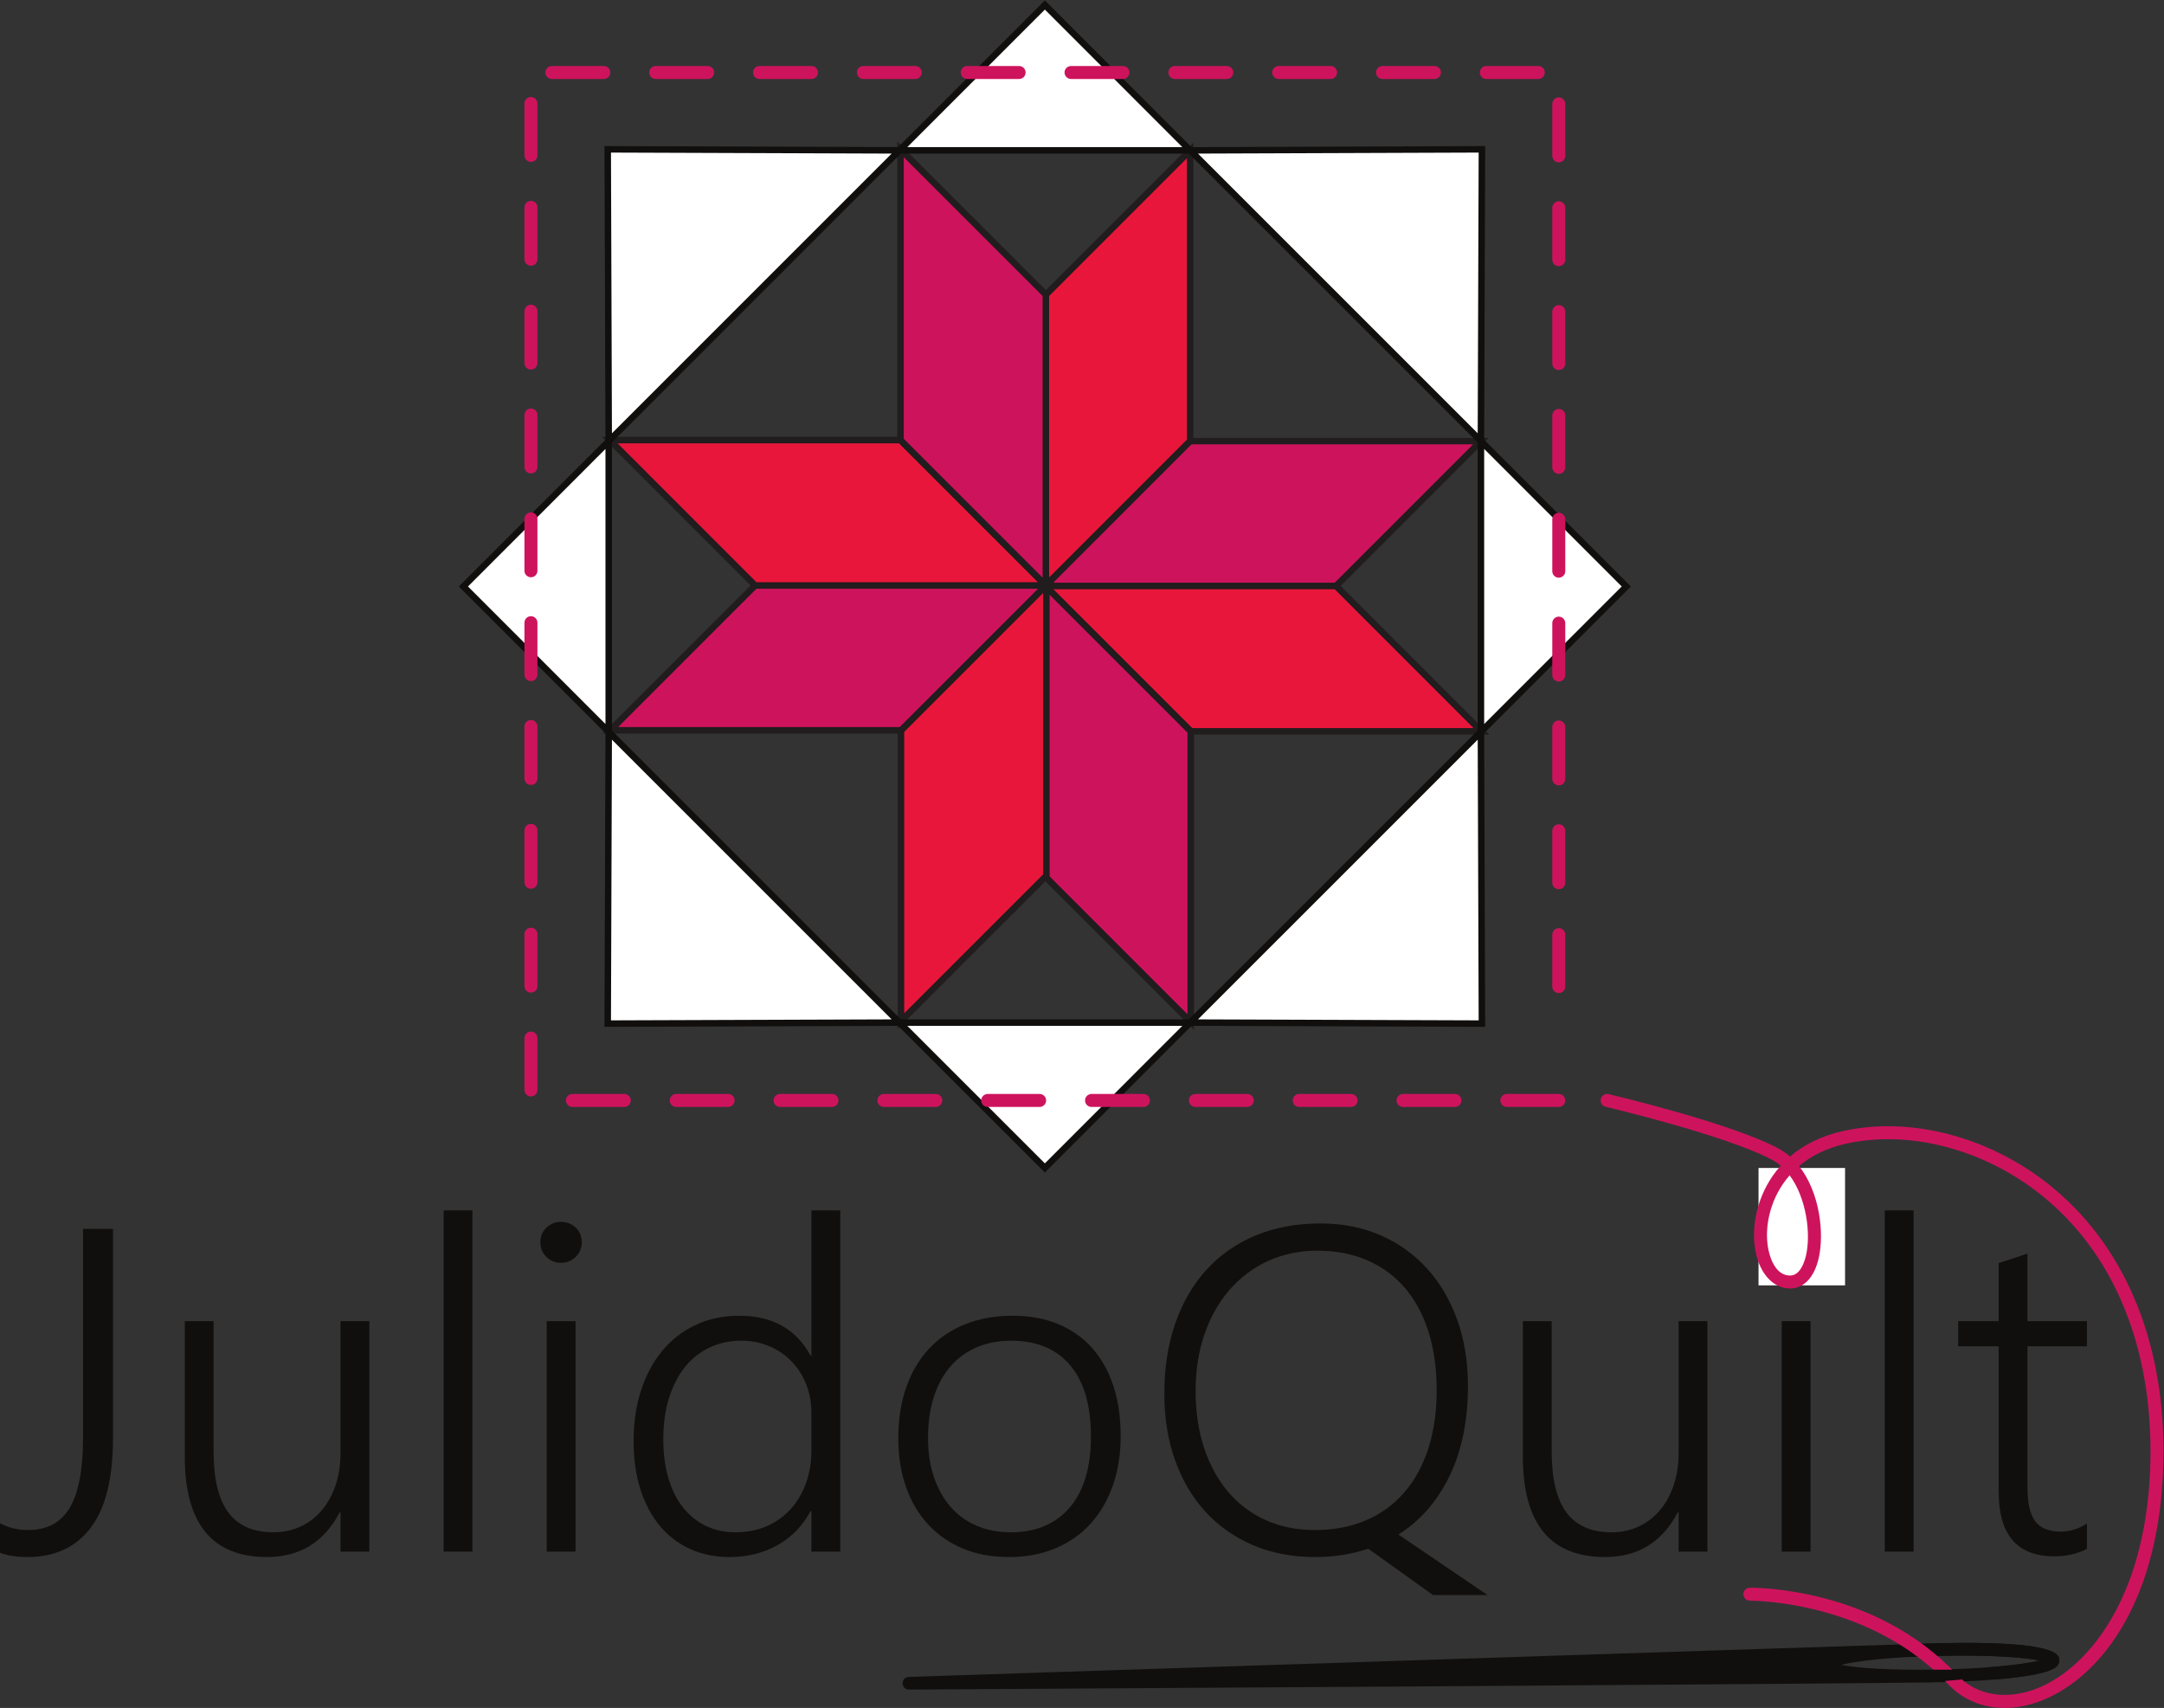 <?xml version="1.0" encoding="UTF-8" standalone="no"?> <svg xmlns:dc="http://purl.org/dc/elements/1.1/" xmlns:cc="http://creativecommons.org/ns#" xmlns:rdf="http://www.w3.org/1999/02/22-rdf-syntax-ns#" xmlns:svg="http://www.w3.org/2000/svg" xmlns="http://www.w3.org/2000/svg" viewBox="0 0 486.2 383.693" height="383.693" width="486.2" xml:space="preserve" id="svg2"><rect x="0" y="0" width="486.2" height="383.693" fill="#333333" stroke="none"/>  <defs id="defs6"></defs> <g transform="matrix(1.333,0,0,-1.333,0,383.693)" id="g10"> <g transform="scale(0.1)" id="g12"> <path id="path14" style="fill:#100f0d;fill-opacity:1;fill-rule:nonzero;stroke:none" d="m 190.43,454.609 c 0,-67.769 -12.52,-118.097 -37.555,-151 -25.039,-32.859 -60.457,-49.3 -106.219,-49.3 -8.844,0 -17.219,0.55 -25.035,1.711 C 13.762,257.129 6.582,259 0,261.52 v 49.699 c 14.141,-7.61 29.953,-11.41 47.426,-11.41 32.086,0 55.543,12.652 70.371,37.941 14.781,25.289 22.176,64.262 22.176,116.859 V 807.391 H 190.43 V 454.609"></path> <path id="path16" style="fill:#100f0d;fill-opacity:1;fill-rule:nonzero;stroke:none" d="m 573.98,263.41 v 66.012 h -1.539 c -26.273,-50.07 -67.121,-75.113 -122.535,-75.113 -92.289,0 -138.429,56.39 -138.429,169.191 v 228.371 h 48.535 V 432.602 c 0,-46.524 8.289,-80.922 24.867,-103.18 16.531,-22.262 41.914,-33.371 76.051,-33.371 16.707,0 31.918,3.211 45.715,9.648 13.761,6.461 25.679,15.563 35.636,27.313 9.992,11.789 17.774,25.847 23.367,42.297 5.559,16.453 8.332,34.652 8.332,54.64 v 221.922 h 48.54 V 263.41 h -48.54"></path> <path id="path18" style="fill:#100f0d;fill-opacity:1;fill-rule:nonzero;stroke:none" d="M 747.703,263.41 V 838.5 h 48.582 V 263.41 h -48.582"></path> <path id="path20" style="fill:#100f0d;fill-opacity:1;fill-rule:nonzero;stroke:none" d="m 921.477,263.41 v 388.461 h 48.578 V 263.41 Z m 23.878,486.731 c -9.355,0 -17.429,3.25 -24.265,9.828 -6.836,6.582 -10.254,14.953 -10.254,25.043 0,9.859 3.418,18.027 10.254,24.476 6.836,6.453 14.91,9.703 24.265,9.703 4.833,0 9.356,-0.859 13.672,-2.48 4.317,-1.672 8.036,-3.973 11.2,-7.012 3.156,-3.027 5.679,-6.66 7.601,-10.808 1.879,-4.18 2.82,-8.801 2.82,-13.879 0,-4.793 -0.898,-9.364 -2.652,-13.633 -1.789,-4.32 -4.312,-8.027 -7.601,-11.199 -3.29,-3.16 -7.004,-5.641 -11.196,-7.391 -4.144,-1.789 -8.761,-2.648 -13.844,-2.648"></path> <path id="path22" style="fill:#100f0d;fill-opacity:1;fill-rule:nonzero;stroke:none" d="m 1367.62,497.84 c 0,16.969 -2.91,32.781 -8.72,47.43 -5.81,14.66 -13.93,27.429 -24.27,38.32 -10.38,10.859 -22.85,19.492 -37.38,25.82 -14.53,6.27 -30.55,9.481 -47.98,9.481 -19.23,0 -36.92,-3.809 -53.11,-11.411 -16.19,-7.558 -30.04,-18.539 -41.53,-32.808 -11.54,-14.274 -20.51,-31.66 -26.96,-52.172 -6.45,-20.469 -9.66,-43.75 -9.66,-69.77 0,-24.57 2.91,-46.582 8.72,-66.019 5.81,-19.481 14.1,-35.93 24.87,-49.352 10.72,-13.359 23.54,-23.621 38.49,-30.718 14.91,-7.09 31.49,-10.59 49.69,-10.59 19.74,0 37.47,3.5 53.28,10.59 15.81,7.097 29.23,16.839 40.25,29.23 10.98,12.391 19.44,26.918 25.38,43.617 5.94,16.711 8.93,34.524 8.93,53.5 z m 0,-234.43 v 68.27 h -1.5 c -12.9,-24.52 -31.32,-43.532 -55.2,-57.078 -23.93,-13.543 -51.06,-20.293 -81.39,-20.293 -24.27,0 -46.36,4.48 -66.19,13.453 -19.86,8.976 -36.87,21.968 -51.01,38.879 -14.19,16.968 -25.12,37.429 -32.81,61.488 -7.74,24.012 -11.58,51.18 -11.58,81.562 0,31.321 4.23,59.989 12.69,85.93 8.46,25.879 20.51,48.149 36.06,66.731 15.55,18.589 34.26,33.027 56.14,43.238 21.88,10.262 46.19,15.379 73.02,15.379 55.88,0 95.96,-22.391 120.27,-67.16 h 1.5 V 838.5 h 48.58 V 263.41 h -48.58"></path> <path id="path24" style="fill:#100f0d;fill-opacity:1;fill-rule:nonzero;stroke:none" d="m 1704.13,618.891 c -21.23,0 -40.46,-3.672 -57.68,-11.032 -17.18,-7.347 -31.92,-18.031 -44.18,-32.039 -12.27,-14.058 -21.7,-31.23 -28.24,-51.609 -6.58,-20.34 -9.87,-43.41 -9.87,-69.223 0,-24.269 3.29,-46.136 9.87,-65.617 6.54,-19.492 15.85,-36.199 27.85,-50.082 12.01,-13.93 26.63,-24.609 43.84,-32.039 17.18,-7.48 36.4,-11.199 57.64,-11.199 21.75,0 40.98,3.59 57.68,10.808 16.7,7.18 30.85,17.692 42.47,31.493 11.67,13.757 20.42,30.636 26.36,50.628 5.94,19.95 8.93,42.731 8.93,68.282 0,52.34 -11.62,92.367 -34.91,120.058 -23.24,27.68 -56.52,41.571 -99.76,41.571 z m -3.8,-364.582 c -28.85,0 -54.7,4.781 -77.55,14.39 -22.9,9.621 -42.47,23.211 -58.62,40.813 -16.2,17.558 -28.58,38.617 -37.17,63.148 -8.64,24.52 -12.91,51.738 -12.91,81.559 0,32.39 4.53,61.312 13.63,86.859 9.1,25.551 22.09,47.262 38.88,65.07 16.84,17.821 37.13,31.411 60.93,40.813 23.75,9.309 50.29,14.008 79.64,14.008 28.07,0 53.37,-4.61 75.88,-13.84 22.52,-9.231 41.57,-22.559 57.3,-40.027 15.68,-17.442 27.69,-38.672 36.02,-63.711 8.33,-25.032 12.52,-53.493 12.52,-85.371 0,-30.329 -4.36,-57.981 -13.08,-82.879 -8.72,-24.911 -21.19,-46.36 -37.38,-64.309 -16.2,-17.992 -35.9,-31.871 -59.18,-41.742 -23.28,-9.871 -49.56,-14.781 -78.91,-14.781"></path> <path id="path26" style="fill:#100f0d;fill-opacity:1;fill-rule:nonzero;stroke:none" d="m 2220.43,770.609 c -30.08,0 -57.72,-5.769 -82.89,-17.257 -25.16,-11.5 -46.78,-27.653 -64.85,-48.372 -18.08,-20.718 -32.18,-45.589 -42.3,-74.55 -10.13,-28.969 -15.18,-61.02 -15.18,-96.141 0,-35.418 4.79,-67.551 14.4,-96.391 9.62,-28.839 23.16,-53.488 40.6,-73.957 17.47,-20.511 38.54,-36.32 63.19,-47.429 24.65,-11.102 52.17,-16.703 82.5,-16.703 31.62,0 60.07,5.351 85.37,15.941 25.25,10.641 46.83,26.059 64.64,46.309 17.86,20.211 31.58,44.953 41.19,74.132 9.61,29.231 14.4,62.297 14.4,99.207 0,37.172 -4.66,70.332 -14.01,99.383 -9.36,29.098 -22.78,53.707 -40.21,73.789 -17.48,20.121 -38.58,35.5 -63.36,46.102 -24.78,10.637 -52.64,15.937 -83.49,15.937 z m -4.15,-516.3 c -38.45,0 -73.27,6.711 -104.5,20.082 -31.28,13.41 -57.94,32.211 -80.07,56.347 -22.13,24.141 -39.18,53.114 -51.19,86.864 -12.04,33.757 -18.03,71.007 -18.03,111.73 0,43.758 6.11,83.277 18.37,118.566 12.27,35.25 29.78,65.411 52.56,90.454 22.77,25.039 50.37,44.347 82.89,57.847 32.51,13.551 69,20.301 109.46,20.301 36.92,0 70.63,-6.629 101.09,-19.918 30.46,-13.281 56.66,-32 78.53,-56.133 21.88,-24.148 38.79,-52.988 50.85,-86.48 12,-33.539 17.98,-70.5 17.98,-110.957 0,-58.711 -10.29,-109.34 -30.89,-151.934 -20.63,-42.648 -49.39,-75.59 -86.3,-98.828 l 150.22,-102.07 h -91.82 l -109.25,78.14 c -13.67,-4.531 -27.94,-7.988 -42.85,-10.429 -14.96,-2.391 -30.64,-3.582 -47.05,-3.582"></path> <path id="path28" style="fill:#100f0d;fill-opacity:1;fill-rule:nonzero;stroke:none" d="m 2829.32,263.41 v 66.012 h -1.54 c -26.28,-50.07 -67.13,-75.113 -122.54,-75.113 -92.29,0 -138.43,56.39 -138.43,169.191 v 228.371 h 48.54 V 432.602 c 0,-46.524 8.29,-80.922 24.86,-103.18 16.54,-22.262 41.92,-33.371 76.05,-33.371 16.71,0 31.92,3.211 45.72,9.648 13.76,6.461 25.68,15.563 35.64,27.313 10,11.789 17.77,25.847 23.37,42.297 5.55,16.453 8.33,34.652 8.33,54.64 v 221.922 h 48.53 V 263.41 h -48.53"></path> <path id="path30" style="fill:#100f0d;fill-opacity:1;fill-rule:nonzero;stroke:none" d="m 3003.05,263.41 v 388.461 h 48.57 V 263.41 Z m 23.87,486.731 c -9.35,0 -17.43,3.25 -24.26,9.828 -6.84,6.582 -10.26,14.953 -10.26,25.043 0,9.859 3.42,18.027 10.26,24.476 6.83,6.453 14.91,9.703 24.26,9.703 4.84,0 9.36,-0.859 13.68,-2.48 4.31,-1.672 8.03,-3.973 11.2,-7.012 3.15,-3.027 5.68,-6.66 7.59,-10.808 1.89,-4.18 2.83,-8.801 2.83,-13.879 0,-4.793 -0.9,-9.364 -2.65,-13.633 -1.8,-4.32 -4.32,-8.027 -7.61,-11.199 -3.29,-3.16 -7,-5.641 -11.19,-7.391 -4.15,-1.789 -8.76,-2.648 -13.85,-2.648"></path> <path id="path32" style="fill:#100f0d;fill-opacity:1;fill-rule:nonzero;stroke:none" d="M 3176.81,263.41 V 838.5 h 48.58 V 263.41 h -48.58"></path> <path id="path34" style="fill:#100f0d;fill-opacity:1;fill-rule:nonzero;stroke:none" d="m 3517.52,267.98 c -16.72,-8.378 -34.92,-12.519 -54.65,-12.519 -62.73,0 -94.08,36.141 -94.08,108.48 V 609.41 h -68.29 v 42.461 h 68.29 v 97.891 l 48.57,15.929 v -113.82 h 100.16 V 609.41 H 3417.36 V 371.5 c 0,-26.27 4.28,-45.238 12.91,-56.871 8.58,-11.66 23.11,-17.469 43.62,-17.469 15.17,0 29.68,4.578 43.63,13.672 V 267.98"></path> <path id="path36" style="fill:#e9163b;fill-opacity:1;fill-rule:nonzero;stroke:none" d="M 2006.03,2135.02 1761.1,1890.01 v 490.03 l 244.93,244.97 v -489.99"></path> <path id="path38" style="fill:#211c1d;fill-opacity:1;fill-rule:nonzero;stroke:none" d="m 1766.57,2377.77 v -474.56 l 233.99,234.08 v 474.51 z m -10.94,-500.96 v 505.49 l 255.87,255.9 v -505.45 l -255.87,-255.94"></path> <path id="path40" style="fill:#ce135d;fill-opacity:1;fill-rule:nonzero;stroke:none" d="M 2496.1,2135.02 2251.04,1890.01 H 1761.1 l 244.93,245.01 h 490.07"></path> <path id="path42" style="fill:#211c1d;fill-opacity:1;fill-rule:nonzero;stroke:none" d="m 1774.31,1895.48 h 474.47 l 234.12,234.07 h -474.6 z m 479,-10.94 H 1747.9 l 255.86,255.95 h 505.54 l -255.99,-255.95"></path> <path id="path44" style="fill:#e9163b;fill-opacity:1;fill-rule:nonzero;stroke:none" d="m 2006.99,1645.87 -245.05,244.97 h 489.94 l 245.05,-245.01 -489.94,0.04"></path> <path id="path46" style="fill:#211c1d;fill-opacity:1;fill-rule:nonzero;stroke:none" d="m 2009.26,1651.34 474.47,-0.04 -234.12,234.07 h -474.47 z m 500.87,-10.98 -505.4,0.04 -255.99,255.91 h 505.4 l 255.99,-255.95"></path> <path id="path48" style="fill:#ce135d;fill-opacity:1;fill-rule:nonzero;stroke:none" d="m 2006.99,1155.87 -245.05,244.99 v 489.98 l 245.05,-244.97 v -490"></path> <path id="path50" style="fill:#211c1d;fill-opacity:1;fill-rule:nonzero;stroke:none" d="m 1767.41,1403.13 234.11,-234.06 v 474.54 l -234.11,234.03 z m 245.05,-260.46 -255.99,255.92 v 505.45 l 255.99,-255.9 v -505.47"></path> <path id="path52" style="fill:#e9163b;fill-opacity:1;fill-rule:nonzero;stroke:none" d="m 1518.59,1647.58 245.06,244.97 v -490.02 l -245.06,-244.99 v 490.04"></path> <path id="path54" style="fill:#211c1d;fill-opacity:1;fill-rule:nonzero;stroke:none" d="m 1524.06,1645.32 v -474.58 l 234.12,234.05 v 474.56 z m -10.94,-500.99 v 505.51 l 256,255.91 v -505.49 l -256,-255.93"></path> <path id="path56" style="fill:#ce135d;fill-opacity:1;fill-rule:nonzero;stroke:none" d="m 1028.63,1647.58 244.95,244.97 h 490.07 l -245.06,-244.97 h -489.96"></path> <path id="path58" style="fill:#211c1d;fill-opacity:1;fill-rule:nonzero;stroke:none" d="m 1041.83,1653.05 h 474.5 l 234.11,234.03 h -474.6 z m 479.02,-10.94 h -505.42 l 255.88,255.91 h 505.54 l -256,-255.91"></path> <path id="path60" style="fill:#e9163b;fill-opacity:1;fill-rule:nonzero;stroke:none" d="m 1517.76,2136.73 245.05,-245.01 H 1272.7 l -244.93,245.01 h 489.99"></path> <path id="path62" style="fill:#211c1d;fill-opacity:1;fill-rule:nonzero;stroke:none" d="m 1274.97,1897.19 h 474.64 l -234.12,234.07 h -474.51 z m 501.05,-10.94 h -505.58 l -255.87,255.95 h 505.45 l 256,-255.95"></path> <path id="path64" style="fill:#ce135d;fill-opacity:1;fill-rule:nonzero;stroke:none" d="m 1517.76,2626.75 245.05,-245.01 v -490.02 l -245.05,245.01 v 490.02"></path> <path id="path66" style="fill:#211c1d;fill-opacity:1;fill-rule:nonzero;stroke:none" d="m 1523.23,2139 234.11,-234.08 v 474.56 l -234.11,234.07 z m 245.05,-260.48 -255.99,255.94 v 505.5 l 255.99,-255.95 v -505.49"></path> <path id="path68" style="fill:#ffffff;fill-opacity:1;fill-rule:nonzero;stroke:none" d="m 2006.03,2625.01 490.07,-489.99 1.66,491.73 z"></path> <path id="path70" style="fill:#100f0d;fill-opacity:1;fill-rule:nonzero;stroke:none" d="m 2019.19,2619.57 471.48,-471.39 1.61,473.09 z m 482.33,-497.71 -508.65,508.57 510.39,1.82 -1.74,-510.39"></path> <path id="path72" style="fill:#ffffff;fill-opacity:1;fill-rule:nonzero;stroke:none" d="M 2741.11,1890.01 2496.1,2135.02 V 1645 Z"></path> <path id="path74" style="fill:#100f0d;fill-opacity:1;fill-rule:nonzero;stroke:none" d="M 2501.57,2121.82 V 1658.2 l 231.81,231.81 z m -10.94,-490.03 v 516.43 l 258.22,-258.21 -258.22,-258.22"></path> <path id="path76" style="fill:#ffffff;fill-opacity:1;fill-rule:nonzero;stroke:none" d="m 1025.98,2135.02 490.07,489.99 -491.73,1.74 z"></path> <path id="path78" style="fill:#100f0d;fill-opacity:1;fill-rule:nonzero;stroke:none" d="m 1029.8,2621.27 1.61,-473.09 471.48,471.39 z m -9.24,-499.41 -1.74,510.39 510.39,-1.82 -508.65,-508.57"></path> <path id="path80" style="fill:#ffffff;fill-opacity:1;fill-rule:nonzero;stroke:none" d="m 1761.1,2870.02 -245.05,-245.01 h 489.98 z"></path> <path id="path82" style="fill:#100f0d;fill-opacity:1;fill-rule:nonzero;stroke:none" d="m 1529.25,2630.48 h 463.58 l -231.73,231.8 z m 489.98,-10.94 h -516.38 l 258.25,258.21 258.13,-258.21"></path> <path id="path84" style="fill:#ffffff;fill-opacity:1;fill-rule:nonzero;stroke:none" d="M 1516.05,1155.02 1025.98,1645 1024.32,1153.31 Z"></path> <path id="path86" style="fill:#100f0d;fill-opacity:1;fill-rule:nonzero;stroke:none" d="m 1031.41,1631.84 -1.61,-473.06 473.09,1.66 z m -12.59,-484 1.74,510.32 508.65,-508.57 -510.39,-1.75"></path> <path id="path88" style="fill:#ffffff;fill-opacity:1;fill-rule:nonzero;stroke:none" d="M 781.055,1890.01 1025.98,1645 v 490.02 z"></path> <path id="path90" style="fill:#100f0d;fill-opacity:1;fill-rule:nonzero;stroke:none" d="M 788.789,1890.01 1020.51,1658.2 v 463.62 z m 242.661,-258.22 -258.13,258.22 258.13,258.21 v -516.43"></path> <path id="path92" style="fill:#ffffff;fill-opacity:1;fill-rule:nonzero;stroke:none" d="m 2496.1,1645 -490.07,-489.98 491.73,-1.71 z"></path> <path id="path94" style="fill:#100f0d;fill-opacity:1;fill-rule:nonzero;stroke:none" d="m 2019.19,1160.44 473.09,-1.66 -1.61,473.06 z m 484.07,-12.6 h -5.52 l -504.87,1.75 9.29,9.31 499.36,499.26 1.74,-510.32"></path> <path id="path96" style="fill:#ffffff;fill-opacity:1;fill-rule:nonzero;stroke:none" d="m 1761.1,910.02 244.93,245 h -489.98 z"></path> <path id="path98" style="fill:#100f0d;fill-opacity:1;fill-rule:nonzero;stroke:none" d="m 1529.25,1149.55 231.85,-231.8 231.73,231.8 z m 231.85,-247.261 -3.86,3.84 -254.39,254.351 h 516.38 L 1761.1,902.289"></path> <path id="path100" style="fill:#ce135d;fill-opacity:1;fill-rule:nonzero;stroke:none" d="m 1017.69,2745.28 h -87.499 c -6.05,0 -10.937,4.89 -10.937,10.94 0,6.04 4.887,10.93 10.937,10.93 h 87.499 c 6.05,0 10.94,-4.89 10.94,-10.93 0,-6.05 -4.89,-10.94 -10.94,-10.94 z m 175.01,0 h -87.5 c -6.05,0 -10.94,4.89 -10.94,10.94 0,6.04 4.89,10.93 10.94,10.93 h 87.5 c 6.05,0 10.94,-4.89 10.94,-10.93 0,-6.05 -4.89,-10.94 -10.94,-10.94 z m 175.01,0 h -87.51 c -6.04,0 -10.94,4.89 -10.94,10.94 0,6.04 4.9,10.93 10.94,10.93 h 87.51 c 6.04,0 10.93,-4.89 10.93,-10.93 0,-6.05 -4.89,-10.94 -10.93,-10.94 z m 175,0 h -87.5 c -6.05,0 -10.94,4.89 -10.94,10.94 0,6.04 4.89,10.93 10.94,10.93 h 87.5 c 6.04,0 10.94,-4.89 10.94,-10.93 0,-6.05 -4.9,-10.94 -10.94,-10.94 z m 175,0 h -87.5 c -6.04,0 -10.94,4.89 -10.94,10.94 0,6.04 4.9,10.93 10.94,10.93 h 87.5 c 6.05,0 10.94,-4.89 10.94,-10.93 0,-6.05 -4.89,-10.94 -10.94,-10.94 z m 175.01,0 h -87.5 c -6.05,0 -10.94,4.89 -10.94,10.94 0,6.04 4.89,10.93 10.94,10.93 h 87.5 c 6.04,0 10.94,-4.89 10.94,-10.93 0,-6.05 -4.9,-10.94 -10.94,-10.94 z m 175,0 h -87.5 c -6.04,0 -10.93,4.89 -10.93,10.94 0,6.04 4.89,10.93 10.93,10.93 h 87.5 c 6.05,0 10.95,-4.89 10.95,-10.93 0,-6.05 -4.9,-10.94 -10.95,-10.94 z m 175.01,0 h -87.5 c -6.05,0 -10.94,4.89 -10.94,10.94 0,6.04 4.89,10.93 10.94,10.93 h 87.5 c 6.05,0 10.94,-4.89 10.94,-10.93 0,-6.05 -4.89,-10.94 -10.94,-10.94 z m 175.01,0 h -87.51 c -6.04,0 -10.93,4.89 -10.93,10.94 0,6.04 4.89,10.93 10.93,10.93 h 87.51 c 6.04,0 10.94,-4.89 10.94,-10.93 0,-6.05 -4.9,-10.94 -10.94,-10.94 z m 175,0 h -87.5 c -6.05,0 -10.94,4.89 -10.94,10.94 0,6.04 4.89,10.93 10.94,10.93 h 87.5 c 6.05,0 10.94,-4.89 10.94,-10.93 0,-6.05 -4.89,-10.94 -10.94,-10.94 z M 894.898,2605.56 c -6.046,0 -10.937,4.9 -10.937,10.94 v 87.5 c 0,6.05 4.891,10.94 10.937,10.94 6.043,0 10.938,-4.89 10.938,-10.94 v -87.5 c 0,-6.04 -4.895,-10.94 -10.938,-10.94 z m 1732.412,-0.72 c -6.05,0 -10.94,4.89 -10.94,10.94 v 87.5 c 0,6.04 4.89,10.93 10.94,10.93 6.04,0 10.94,-4.89 10.94,-10.93 v -87.5 c 0,-6.05 -4.9,-10.94 -10.94,-10.94 z M 894.898,2430.56 c -6.046,0 -10.937,4.89 -10.937,10.94 v 87.5 c 0,6.05 4.891,10.94 10.937,10.94 6.043,0 10.938,-4.89 10.938,-10.94 v -87.5 c 0,-6.05 -4.895,-10.94 -10.938,-10.94 z m 1732.412,-0.73 c -6.05,0 -10.94,4.89 -10.94,10.94 v 87.5 c 0,6.05 4.89,10.94 10.94,10.94 6.04,0 10.94,-4.89 10.94,-10.94 v -87.5 c 0,-6.05 -4.9,-10.94 -10.94,-10.94 z M 894.898,2255.55 c -6.046,0 -10.937,4.9 -10.937,10.94 v 87.5 c 0,6.05 4.891,10.94 10.937,10.94 6.043,0 10.938,-4.89 10.938,-10.94 v -87.5 c 0,-6.04 -4.895,-10.94 -10.938,-10.94 z m 1732.412,-0.73 c -6.05,0 -10.94,4.9 -10.94,10.94 v 87.51 c 0,6.04 4.89,10.94 10.94,10.94 6.04,0 10.94,-4.9 10.94,-10.94 v -87.51 c 0,-6.04 -4.9,-10.94 -10.94,-10.94 z M 894.898,2080.55 c -6.046,0 -10.937,4.89 -10.937,10.93 v 87.5 c 0,6.05 4.891,10.94 10.937,10.94 6.043,0 10.938,-4.89 10.938,-10.94 v -87.5 c 0,-6.04 -4.895,-10.93 -10.938,-10.93 z m 1732.412,-0.73 c -6.05,0 -10.94,4.89 -10.94,10.94 v 87.5 c 0,6.05 4.89,10.94 10.94,10.94 6.04,0 10.94,-4.89 10.94,-10.94 v -87.5 c 0,-6.05 -4.9,-10.94 -10.94,-10.94 z M 894.898,1905.54 c -6.046,0 -10.937,4.89 -10.937,10.94 v 87.5 c 0,6.04 4.891,10.94 10.937,10.94 6.043,0 10.938,-4.9 10.938,-10.94 v -87.5 c 0,-6.05 -4.895,-10.94 -10.938,-10.94 z m 1732.412,-0.72 c -6.05,0 -10.94,4.89 -10.94,10.93 v 87.5 c 0,6.05 4.89,10.94 10.94,10.94 6.04,0 10.94,-4.89 10.94,-10.94 v -87.5 c 0,-6.04 -4.9,-10.93 -10.94,-10.93 z M 894.898,1730.53 c -6.046,0 -10.937,4.9 -10.937,10.94 v 87.51 c 0,6.04 4.891,10.93 10.937,10.93 6.043,0 10.938,-4.89 10.938,-10.93 v -87.51 c 0,-6.04 -4.895,-10.94 -10.938,-10.94 z m 1732.412,-0.72 c -6.05,0 -10.94,4.89 -10.94,10.94 v 87.5 c 0,6.04 4.89,10.94 10.94,10.94 6.04,0 10.94,-4.9 10.94,-10.94 v -87.5 c 0,-6.05 -4.9,-10.94 -10.94,-10.94 z M 894.898,1555.53 c -6.046,0 -10.937,4.89 -10.937,10.94 v 87.5 c 0,6.05 4.891,10.94 10.937,10.94 6.043,0 10.938,-4.89 10.938,-10.94 v -87.5 c 0,-6.05 -4.895,-10.94 -10.938,-10.94 z m 1732.412,-0.73 c -6.05,0 -10.94,4.89 -10.94,10.94 v 87.5 c 0,6.05 4.89,10.94 10.94,10.94 6.04,0 10.94,-4.89 10.94,-10.94 v -87.5 c 0,-6.05 -4.9,-10.94 -10.94,-10.94 z M 894.898,1380.52 c -6.046,0 -10.937,4.9 -10.937,10.94 v 87.5 c 0,6.05 4.891,10.94 10.937,10.94 6.043,0 10.938,-4.89 10.938,-10.94 v -87.5 c 0,-6.04 -4.895,-10.94 -10.938,-10.94 z m 1732.412,-0.72 c -6.05,0 -10.94,4.89 -10.94,10.93 v 87.51 c 0,6.04 4.89,10.94 10.94,10.94 6.04,0 10.94,-4.9 10.94,-10.94 v -87.51 c 0,-6.04 -4.9,-10.93 -10.94,-10.93 z M 894.898,1205.52 c -6.046,0 -10.937,4.91 -10.937,10.94 v 87.5 c 0,6.04 4.891,10.93 10.937,10.93 6.043,0 10.938,-4.89 10.938,-10.93 v -87.5 c 0,-6.03 -4.895,-10.94 -10.938,-10.94 z m 1732.412,-0.73 c -6.05,0 -10.94,4.91 -10.94,10.94 v 87.5 c 0,6.05 4.89,10.94 10.94,10.94 6.04,0 10.94,-4.89 10.94,-10.94 v -87.5 c 0,-6.03 -4.9,-10.94 -10.94,-10.94 z M 894.898,1030.51 c -6.046,0 -10.937,4.92 -10.937,10.94 v 87.5 c 0,6.03 4.891,10.94 10.937,10.94 6.043,0 10.938,-4.91 10.938,-10.94 v -87.5 c 0,-6.02 -4.895,-10.94 -10.938,-10.94 z m 157.362,-17.65 h -87.502 c -6.047,0 -10.942,4.92 -10.942,10.94 0,6.03 4.895,10.94 10.942,10.94 h 87.502 c 6.04,0 10.93,-4.91 10.93,-10.94 0,-6.02 -4.89,-10.94 -10.93,-10.94 z m 175,0 h -87.5 c -6.04,0 -10.94,4.92 -10.94,10.94 0,6.03 4.9,10.94 10.94,10.94 h 87.5 c 6.05,0 10.94,-4.91 10.94,-10.94 0,-6.02 -4.89,-10.94 -10.94,-10.94 z m 175.01,0 h -87.5 c -6.05,0 -10.94,4.92 -10.94,10.94 0,6.03 4.89,10.94 10.94,10.94 h 87.5 c 6.05,0 10.94,-4.91 10.94,-10.94 0,-6.02 -4.89,-10.94 -10.94,-10.94 z m 175.01,0 h -87.51 c -6.04,0 -10.94,4.92 -10.94,10.94 0,6.03 4.9,10.94 10.94,10.94 h 87.51 c 6.04,0 10.93,-4.91 10.93,-10.94 0,-6.02 -4.89,-10.94 -10.93,-10.94 z m 175,0 h -87.5 c -6.05,0 -10.94,4.92 -10.94,10.94 0,6.03 4.89,10.94 10.94,10.94 h 87.5 c 6.05,0 10.94,-4.91 10.94,-10.94 0,-6.02 -4.89,-10.94 -10.94,-10.94 z m 175.01,0 h -87.5 c -6.05,0 -10.94,4.92 -10.94,10.94 0,6.03 4.89,10.94 10.94,10.94 h 87.5 c 6.04,0 10.93,-4.91 10.93,-10.94 0,-6.02 -4.89,-10.94 -10.93,-10.94 z m 175,0 h -87.5 c -6.04,0 -10.94,4.92 -10.94,10.94 0,6.03 4.9,10.94 10.94,10.94 h 87.5 c 6.05,0 10.94,-4.91 10.94,-10.94 0,-6.02 -4.89,-10.94 -10.94,-10.94 z m 175.01,0 h -87.51 c -6.04,0 -10.93,4.92 -10.93,10.94 0,6.03 4.89,10.94 10.93,10.94 h 87.51 c 6.04,0 10.94,-4.91 10.94,-10.94 0,-6.02 -4.9,-10.94 -10.94,-10.94 z m 175,0 h -87.5 c -6.05,0 -10.94,4.92 -10.94,10.94 0,6.03 4.89,10.94 10.94,10.94 h 87.5 c 6.05,0 10.94,-4.91 10.94,-10.94 0,-6.02 -4.89,-10.94 -10.94,-10.94 z m 175.01,0 h -87.51 c -6.04,0 -10.93,4.92 -10.93,10.94 0,6.03 4.89,10.94 10.93,10.94 h 87.51 c 6.04,0 10.94,-4.91 10.94,-10.94 0,-6.02 -4.9,-10.94 -10.94,-10.94"></path> <path id="path102" style="fill:#100f0d;fill-opacity:1;fill-rule:nonzero;stroke:none" d="m 3416.39,75.672 c -30.3,-4.961 -79.49,-9.492 -145.58,-10.941 -85.19,-1.789 -142.45,2.73 -167.62,7.859 24.92,6.332 81.87,13.422 167.06,15.211 85.16,1.879 142.37,-2.731 167.58,-7.859 -5.56,-1.453 -12.73,-2.91 -21.44,-4.269 z M 3271.32,43.371 c 28.92,0.598 174.46,4.789 195.3,26.75 3.67,3.84 4.42,7.769 4.32,10.508 -0.22,8.109 -0.76,32.902 -201.2,28.531 -28.8,-0.59 -1738.06,-56.898 -1738.06,-56.898 -5.85,-0.09 -10.55,-5.043 -10.42,-10.851 0,-0.609 0.09,-1.039 0.17,-1.551 0.82,-5.121 5.34,-9.059 10.77,-8.969 0,0 1598.59,9.399 1739.12,12.48"></path> <path id="path104" style="fill:#100f0d;fill-opacity:1;fill-rule:nonzero;stroke:none" d="m 3269.74,109.16 c -2.65,0 -19.78,-0.59 -48.5,-1.441 V 86.012 c 15.22,0.77 31.37,1.449 49.01,1.789 85.16,1.879 142.37,-2.731 167.58,-7.859 -5.56,-1.453 -12.73,-2.91 -21.44,-4.269 -17.27,-2.82 -41.29,-5.473 -70.41,-7.524 8.4,-4.019 13.24,-11.699 15.15,-20.34 46.19,3.762 94.18,10.422 105.49,22.312 3.67,3.84 4.42,7.769 4.32,10.508 -0.22,8.109 -0.76,32.902 -201.2,28.531"></path> <path id="path106" style="fill:#ffffff;fill-opacity:1;fill-rule:nonzero;stroke:none" d="m 3109.83,712.16 h -145.84 v 197.86 h 145.84 V 712.16"></path> <path id="path108" style="fill:#ce135d;fill-opacity:1;fill-rule:nonzero;stroke:none" d="m 3016.44,897.59 c -32.09,-36.57 -41.36,-82.59 -37.32,-115.699 3.28,-26.922 15.62,-53.84 38.56,-53.153 15.95,0.422 23.24,20.934 26.17,33.114 8.85,36.867 0.9,97.668 -27.41,135.738 z M 3378.59,0 c -37.03,0 -70.61,13.801 -95.37,40.332 -129.12,138.477 -323.9,140.438 -333.35,140.438 -0.7,0.05 -0.43,0 -0.47,0 -5.98,0 -10.86,4.789 -10.93,10.812 -0.07,6.027 4.75,10.988 10.78,11.066 9.23,-0.168 211.54,1.071 349.95,-147.367 31.32,-33.57 80.23,-42.422 130.88,-23.711 83.51,30.891 184.41,145.66 193.85,367.489 8.24,193.761 -53.91,356.601 -174.98,458.453 -97.31,81.867 -226.4,117.668 -336.78,93.609 -33.73,-7.34 -59.95,-20.973 -79.86,-37.941 34.99,-44.348 43.02,-113.86 32.82,-156.418 -7.48,-31.063 -24.55,-49.262 -46.86,-49.903 -31.25,-0.468 -55.48,28.2 -60.88,72.379 -4.7,38.621 6.17,92.5 44.03,134.582 -4.21,3.551 -8.7,6.711 -13.5,9.321 -75.52,41.191 -279.6,89.509 -281.65,90.029 -5.9,1.36 -9.53,7.26 -8.14,13.15 1.37,5.86 7.26,9.66 13.13,8.12 8.51,-2.01 209.06,-49.518 287.13,-92.081 6.79,-3.711 13.03,-8.109 18.75,-13.148 22.52,19.391 52.15,34.949 90.37,43.277 116.94,25.473 253.15,-12.136 355.5,-98.226 126.4,-106.34 191.31,-275.41 182.79,-476.141 C 3635.9,165.82 3531.8,45.852 3437.66,11.07 3417.56,3.629 3397.62,0 3378.59,0"></path> <path id="path110" style="fill:#100f0d;fill-opacity:1;fill-rule:nonzero;stroke:none" d="m 3257.93,64.469 h 47.82 V 47.809 l -56.09,-4.777 8.27,21.438"></path> </g> </g> </svg> 